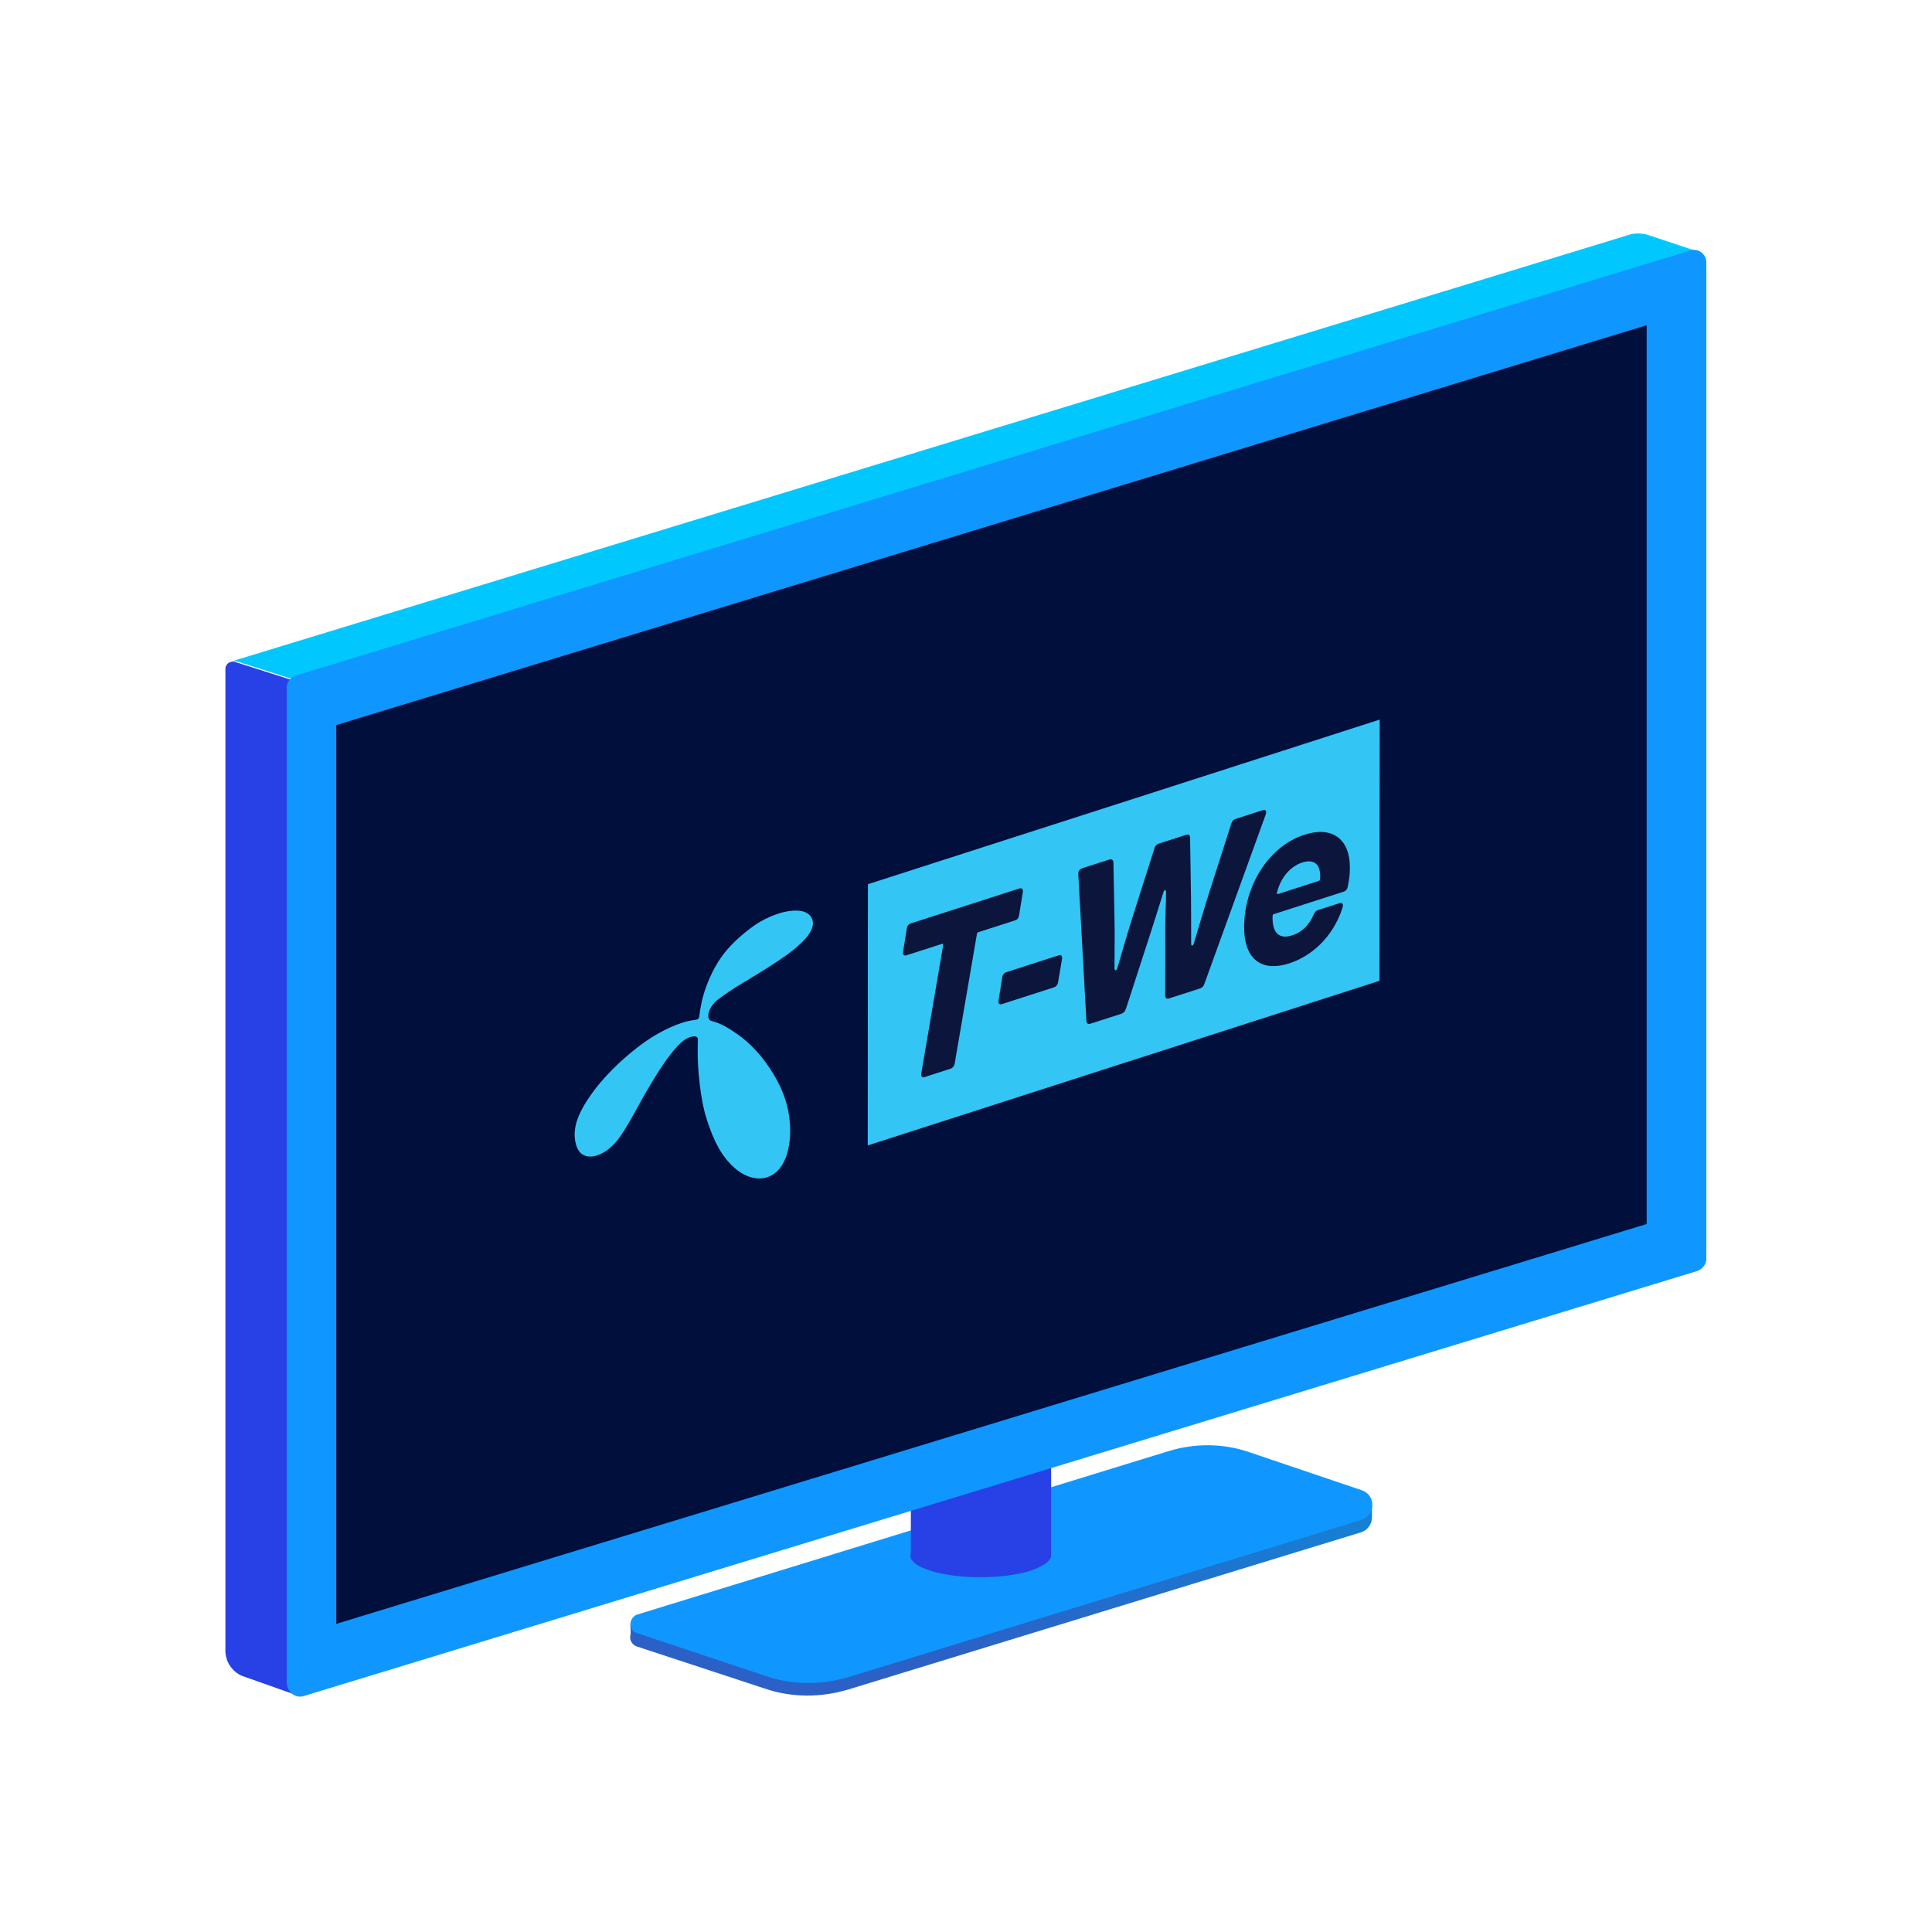 <svg width="240" height="240" viewBox="0 0 240 240" fill="none" xmlns="http://www.w3.org/2000/svg"><path d="M78.296 201.93L145.287 181.895C148.417 180.956 151.861 180.956 154.991 182L170.435 187.008C170.435 187.008 170.435 187.739 170.435 188.469C170.435 189.2 170.017 190.035 169.078 190.348L105.426 209.861C101.983 210.904 98.33 210.904 94.991 209.756L79.13 204.539C78.504 204.33 78.191 203.704 78.296 203.182C78.4 202.765 78.296 201.93 78.296 201.93Z" fill="url(#paint0_linear_12228_185963)"/><path d="M79.13 200.574L145.287 180.226C148.417 179.287 151.861 179.287 154.991 180.33L169.183 185.13C170.957 185.756 170.852 188.156 169.183 188.783L105.53 208.296C102.087 209.339 98.435 209.339 95.096 208.191L79.13 202.869C77.983 202.556 78.087 200.991 79.13 200.574Z" fill="#0F97FF"/><path d="M204.87 29.235C203.93 28.922 202.991 28.922 202.157 29.235L28.835 82.139C28.939 82.139 29.148 82.139 29.357 82.139L36.556 84.435L36.243 208.4L39.478 210.07L204.139 155.078L211.13 31.322L204.87 29.235Z" fill="#00C8FF"/><path d="M36.452 84.539L29.252 82.243C28.626 82.035 28 82.452 28 83.078V205.061C28 206.417 28.835 207.669 30.087 208.191L36.87 210.591L36.452 84.539Z" fill="#2741E7"/><path d="M130.574 193.165V175.948H113.148V192.956C112.835 193.687 113.67 194.522 115.652 195.148C118.991 196.191 124.522 196.191 127.965 195.148C129.739 194.522 130.574 193.896 130.574 193.165Z" fill="#2741E7"/><path d="M37.704 210.696L210.817 157.896C211.443 157.687 211.965 157.061 211.965 156.435V32.574C211.965 31.53 210.922 30.8 209.983 31.113L36.765 83.913C36.139 84.122 35.617 84.748 35.617 85.374V209.131C35.722 210.174 36.661 211.009 37.704 210.696Z" fill="#0F97FF"/><path d="M41.774 90.07L204.557 40.4V152.052L41.774 201.722V90.07Z" fill="#000F3C"/><path d="M131.507 118.676C131.84 118.569 131.982 118.776 131.91 119.162L131.435 121.981C131.386 122.306 131.198 122.564 130.914 122.656L124.441 124.736C124.108 124.844 123.969 124.634 124.039 124.248L124.49 121.437C124.539 121.084 124.728 120.856 125.012 120.764L131.507 118.676Z" fill="#0C153C"/><path d="M126.62 110.374C126.953 110.267 127.119 110.469 127.046 110.855L126.594 113.666C126.548 114.017 126.38 114.239 126.096 114.331L121.496 115.811C121.423 115.834 121.377 115.905 121.354 115.997L118.591 132.087C118.542 132.412 118.354 132.67 118.07 132.762L114.845 133.8C114.512 133.907 114.37 133.7 114.443 133.311L117.159 117.403C117.182 117.255 117.11 117.222 117.017 117.252L112.607 118.671C112.274 118.778 112.109 118.579 112.181 118.193L112.633 115.381C112.682 115.029 112.847 114.806 113.131 114.714L126.618 110.377L126.62 110.374Z" fill="#0C153C"/><path d="M162.043 103.691C165.551 102.561 167.684 104.289 167.681 107.767C167.681 108.498 167.609 109.278 167.418 110.124C167.346 110.484 167.157 110.686 166.897 110.771L158.22 113.562C158.15 113.585 158.078 113.661 158.078 113.774C158.005 115.79 158.811 116.736 160.491 116.197C161.891 115.747 162.673 114.766 163.174 113.623C163.293 113.334 163.458 113.137 163.719 113.053L166.396 112.192C166.752 112.077 166.917 112.332 166.729 112.872C165.492 116.578 162.766 118.829 160.133 119.678C156.862 120.731 154.541 119.346 154.543 115.164C154.549 110.114 157.538 105.14 162.04 103.691H162.043ZM163.982 109.211C164.126 107.453 163.321 106.645 161.78 107.141C160.238 107.637 159.077 109.02 158.625 110.903C158.602 111.024 158.648 111.093 158.744 111.062L163.84 109.424C163.912 109.401 163.982 109.324 163.982 109.211Z" fill="#0C153C"/><path d="M156.867 100.644C157.223 100.529 157.388 100.756 157.223 101.201L149.623 122.188C149.504 122.536 149.339 122.702 149.078 122.783L145.216 124.026C144.906 124.125 144.743 123.982 144.743 123.617L144.751 115.172C144.751 113.741 144.849 112.25 144.849 110.822C144.849 110.627 144.782 110.558 144.705 110.581C144.638 110.604 144.56 110.696 144.516 110.842C144.018 112.46 143.494 114.116 142.972 115.744L139.859 125.329C139.763 125.641 139.552 125.848 139.291 125.932L135.429 127.175C135.145 127.267 134.98 127.123 134.954 126.794L133.95 108.603C133.926 108.217 134.117 107.959 134.425 107.859L137.814 106.768C138.098 106.676 138.31 106.832 138.31 107.169L138.447 114.308C138.491 116.284 138.444 118.293 138.442 120.284C138.442 120.481 138.517 120.555 138.602 120.529C138.674 120.506 138.751 120.412 138.795 120.256C139.461 118.022 140.102 115.739 140.814 113.521L143.404 105.393C143.499 105.053 143.688 104.879 143.948 104.797L147.361 103.698C147.671 103.599 147.834 103.742 147.834 104.107L147.947 111.476C147.968 113.378 147.968 115.312 147.965 117.219C147.965 117.396 148.035 117.488 148.118 117.459C148.18 117.439 148.247 117.357 148.298 117.196C148.988 114.898 149.651 112.608 150.387 110.326L152.953 102.318C153.049 101.978 153.24 101.804 153.498 101.723L156.864 100.639L156.867 100.644Z" fill="#0C153C"/><path d="M161.78 107.141C163.321 106.645 164.126 107.453 163.982 109.211C163.982 109.324 163.912 109.401 163.84 109.424L158.744 111.062C158.648 111.093 158.602 111.024 158.625 110.903C159.077 109.02 160.285 107.622 161.78 107.141Z" fill="#33C6F4"/><path d="M107.818 109.84L171.391 89.39L171.365 121.84L107.792 142.29L107.818 109.84ZM149.078 122.783C149.339 122.699 149.507 122.533 149.623 122.188L157.223 101.201C157.391 100.756 157.223 100.529 156.867 100.641L153.5 101.725C153.242 101.809 153.051 101.981 152.956 102.321L150.389 110.328C149.654 112.611 148.988 114.904 148.301 117.199C148.249 117.357 148.182 117.442 148.12 117.462C148.038 117.488 147.968 117.398 147.968 117.222C147.968 115.312 147.97 113.38 147.95 111.479L147.836 104.11C147.836 103.747 147.671 103.601 147.364 103.701L143.951 104.8C143.69 104.884 143.499 105.058 143.406 105.395L140.817 113.523C140.104 115.744 139.461 118.024 138.798 120.258C138.754 120.414 138.674 120.509 138.604 120.532C138.519 120.56 138.442 120.486 138.444 120.286C138.444 118.295 138.493 116.286 138.449 114.311L138.313 107.172C138.313 106.834 138.101 106.679 137.817 106.771L134.427 107.862C134.117 107.962 133.929 108.22 133.952 108.606L134.956 126.796C134.982 127.123 135.147 127.269 135.431 127.177L139.294 125.935C139.554 125.851 139.769 125.644 139.862 125.332L142.975 115.747C143.499 114.119 144.021 112.463 144.519 110.845C144.563 110.699 144.638 110.604 144.707 110.584C144.785 110.558 144.852 110.627 144.852 110.824C144.852 112.256 144.754 113.743 144.754 115.174L144.746 123.619C144.746 123.982 144.911 124.128 145.218 124.028L149.081 122.786M121.359 115.997C121.382 115.905 121.429 115.834 121.501 115.811L126.101 114.331C126.385 114.239 126.553 114.019 126.6 113.666L127.051 110.855C127.124 110.469 126.956 110.267 126.625 110.374L113.139 114.712C112.855 114.804 112.687 115.026 112.641 115.379L112.189 118.19C112.117 118.576 112.284 118.776 112.615 118.668L117.024 117.25C117.12 117.219 117.19 117.252 117.166 117.401L114.45 133.309C114.378 133.697 114.523 133.904 114.853 133.797L118.078 132.759C118.362 132.667 118.553 132.409 118.599 132.085L121.361 115.995M167.423 110.124C167.614 109.278 167.687 108.498 167.687 107.767C167.689 104.289 165.559 102.563 162.048 103.691C157.546 105.14 154.554 110.111 154.551 115.164C154.549 119.343 156.869 120.729 160.14 119.678C162.771 118.832 165.5 116.58 166.736 112.872C166.928 112.332 166.76 112.077 166.403 112.192L163.726 113.053C163.466 113.137 163.298 113.332 163.182 113.623C162.683 114.766 161.901 115.747 160.499 116.197C158.816 116.739 158.011 115.79 158.085 113.774C158.085 113.661 158.158 113.585 158.227 113.562L166.904 110.771C167.165 110.686 167.356 110.484 167.426 110.124M131.92 119.162C131.993 118.776 131.848 118.569 131.518 118.676L125.022 120.764C124.738 120.856 124.547 121.084 124.501 121.437L124.049 124.248C123.977 124.634 124.119 124.844 124.452 124.736L130.924 122.653C131.208 122.561 131.399 122.303 131.445 121.978L131.92 119.159" fill="#33C6F4"/><path d="M96.681 113.493C96.942 113.408 97.192 113.339 97.43 113.286C99.208 112.9 100.187 113.191 100.698 113.815C100.874 114.047 100.985 114.38 100.985 114.617C101.008 115.003 100.85 115.555 100.383 116.204C99.916 116.828 98.958 117.741 97.626 118.697C96.245 119.693 94.355 120.856 92.463 121.991C90.883 122.919 89.992 123.576 89.236 124.133C87.989 125.035 87.612 126.63 88.389 126.827C89.501 127.129 90.214 127.555 90.81 127.941C91.701 128.524 92.744 129.214 94.035 130.643C95.212 131.952 97.122 134.571 97.809 137.511C98.563 140.713 98.091 144.131 96.446 145.582C96.085 145.899 95.695 146.114 95.295 146.244C93.898 146.694 92.349 146.089 91.174 145.015C89.729 143.717 88.73 141.961 87.8 139.072C86.979 136.547 86.649 132.678 86.672 130.592C86.672 129.907 86.672 129.751 86.695 129.109C86.721 128.79 86.344 128.634 85.766 128.818C85.319 128.961 84.751 129.311 84.16 129.95C82.624 131.604 81.132 134.188 80.241 135.686C79.862 136.335 79.35 137.288 78.793 138.285C78.06 139.599 77.257 140.989 76.544 141.825C75.894 142.605 75.024 143.257 74.166 143.533C73.56 143.729 72.958 143.735 72.452 143.461C71.763 143.103 71.409 142.111 71.386 141.012C71.386 140.223 71.543 139.461 71.876 138.669C72.3 137.664 72.966 136.529 74.058 135.126C75.171 133.69 76.95 131.88 78.754 130.456C80.781 128.8 82.931 127.635 84.697 127.067C85.296 126.876 85.851 126.75 86.341 126.699C86.424 126.689 86.494 126.674 86.551 126.656C86.796 126.576 86.86 126.413 86.897 126.019C86.987 125.255 87.209 123.972 87.723 122.571C88.28 121.048 89.171 119.261 90.395 117.897C91.44 116.69 93.154 115.243 94.466 114.482C95.24 114.042 95.989 113.72 96.676 113.498L96.681 113.493Z" fill="#33C6F4"/><defs><linearGradient id="paint0_linear_12228_185963" x1="314.427" y1="145.099" x2="116.54" y2="198.315" gradientUnits="userSpaceOnUse"><stop stop-color="#00D4D7"/><stop offset="0.483" stop-color="#009EE1"/><stop offset="1" stop-color="#2B61C6"/></linearGradient></defs></svg>